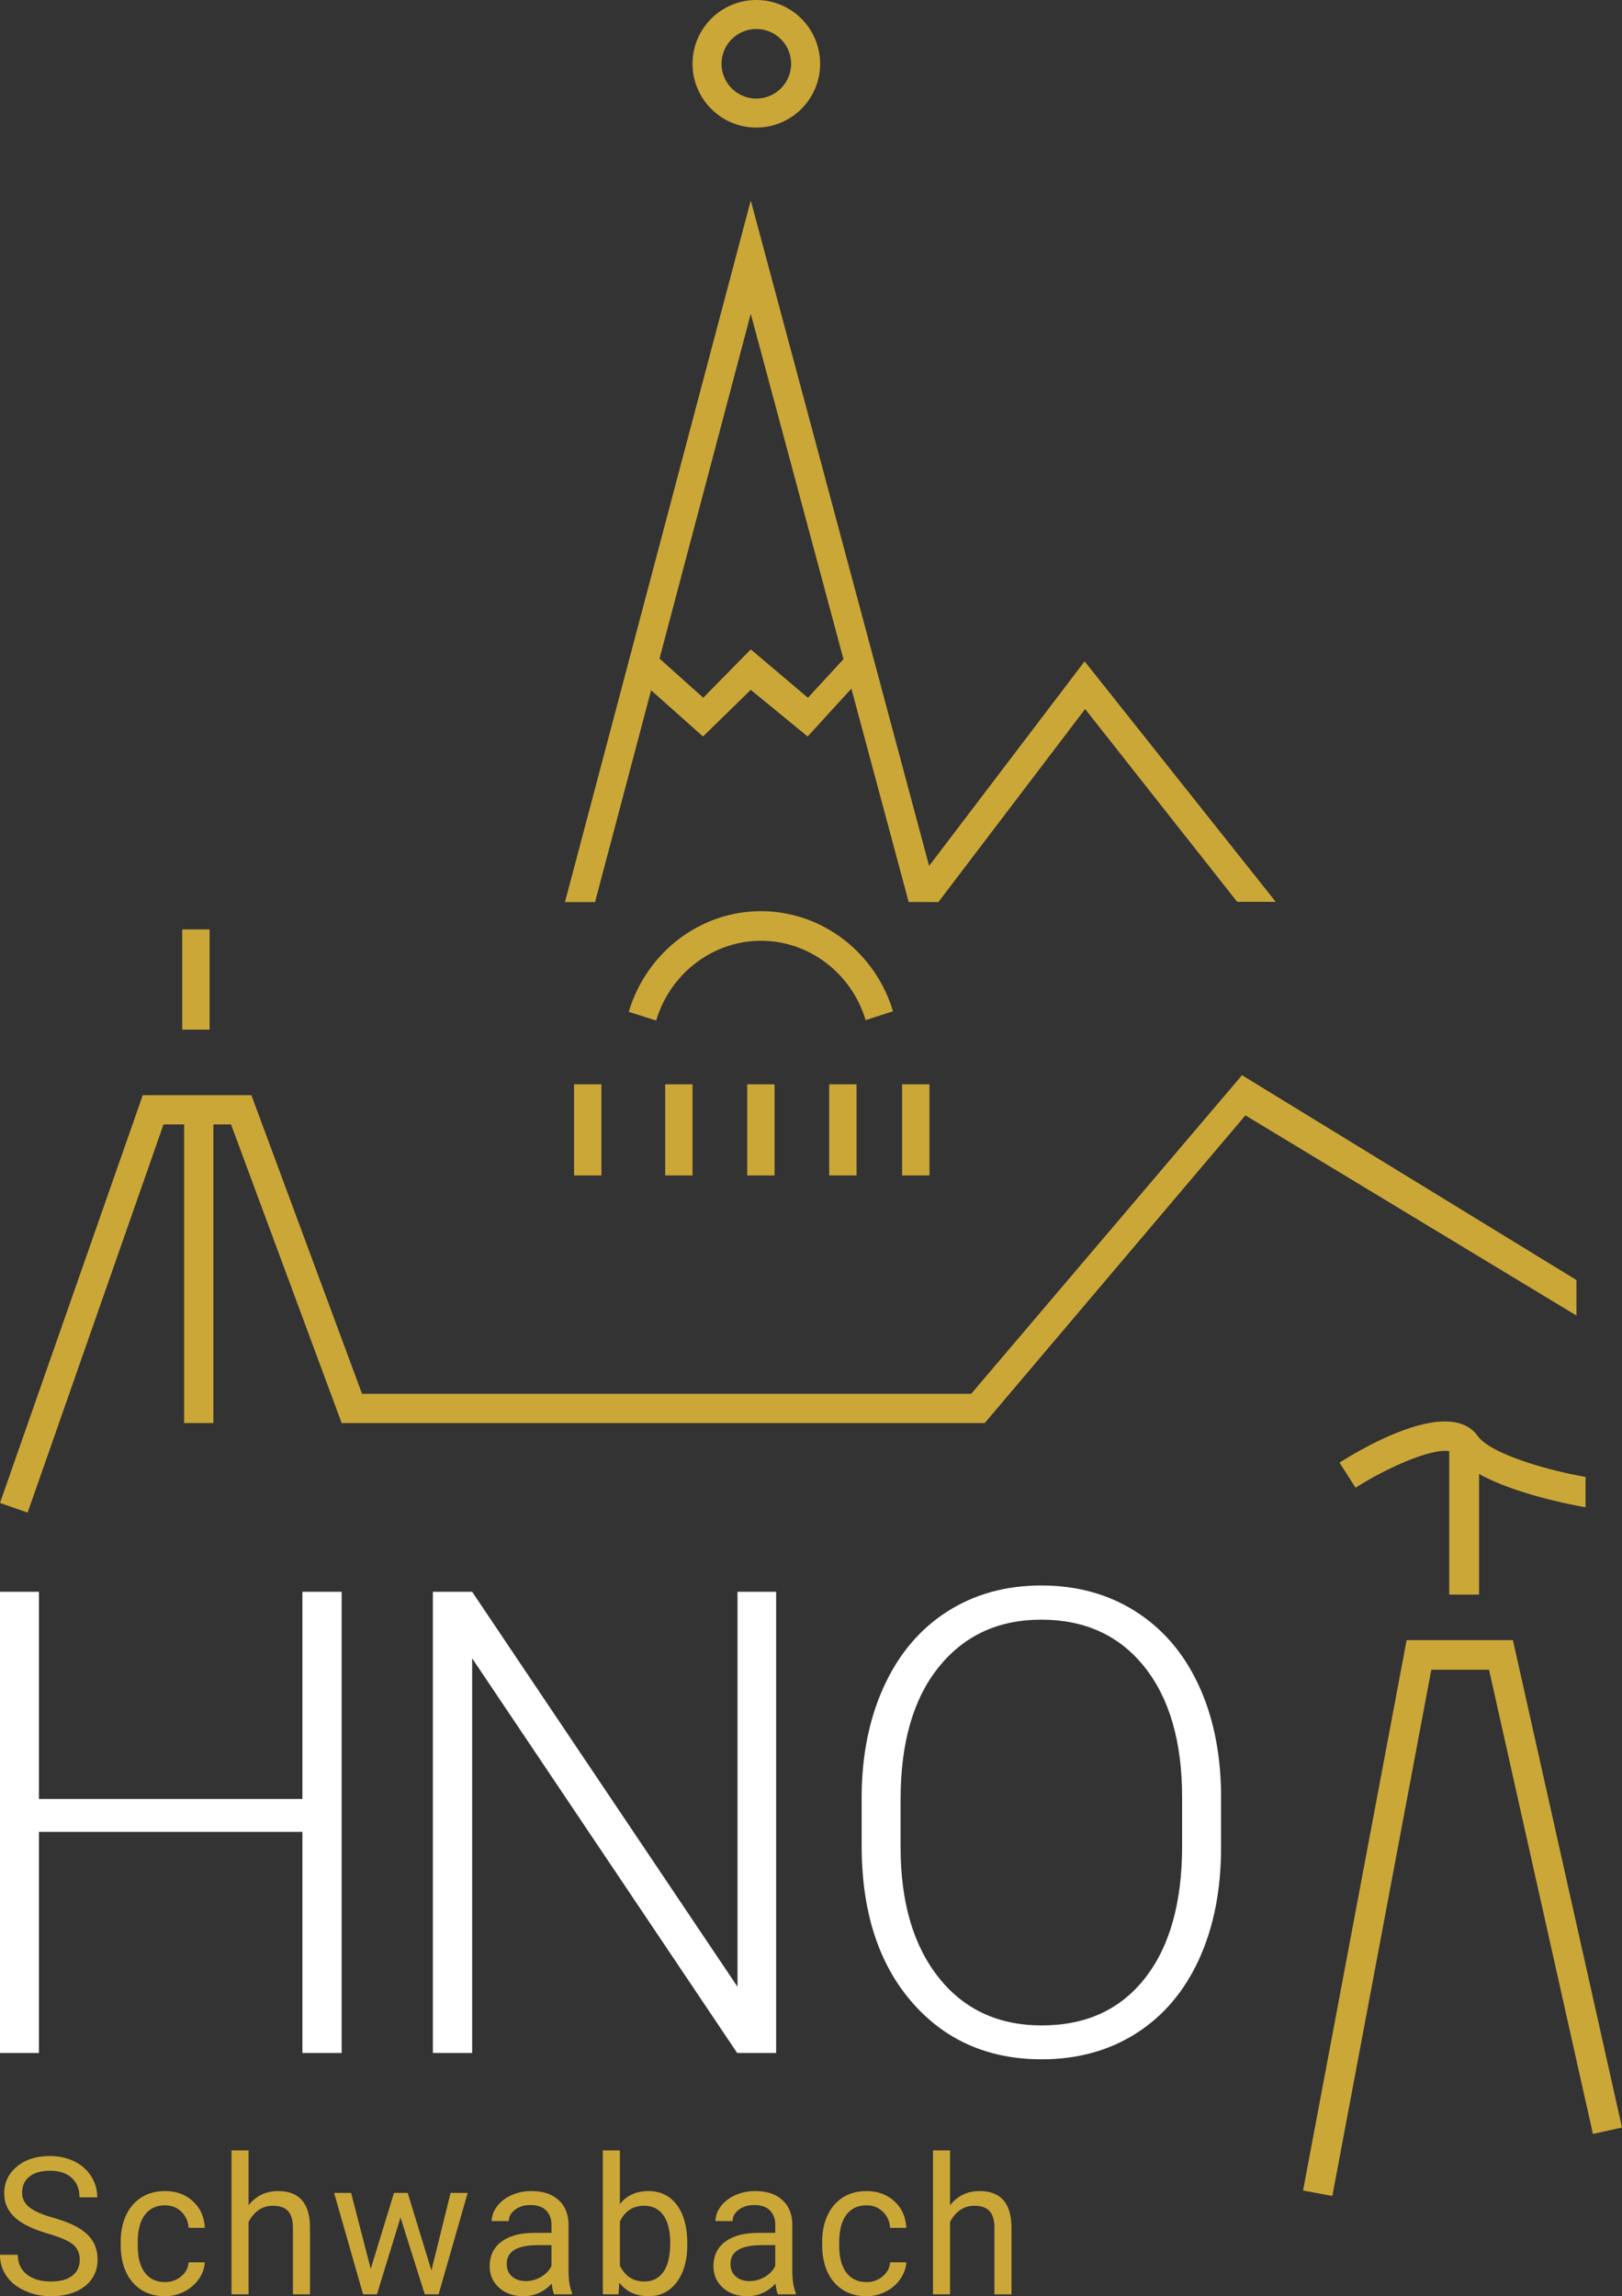 <svg width="178" height="252" viewBox="0 0 178 252" xmlns="http://www.w3.org/2000/svg">
	<rect x="0" y="0" width="178" height="252" fill="#333333" stroke="none"/>
	<style>path {fill: #cba738;}</style>
	<path d="M104.26 236h-1.872v15.794h1.873v-7.927a3.35 3.35 0 0 1 1.072-1.297c.458-.329.993-.494 1.6-.494.749 0 1.3.194 1.654.578.353.384.535.975.54 1.777v7.363H111v-7.352c-.02-2.653-1.188-3.978-3.5-3.978-1.33 0-2.409.517-3.24 1.552V236zm-11.382 13.407c-.52-.692-.78-1.678-.78-2.96v-.359c0-1.317.26-2.323.785-3.018.522-.696 1.258-1.043 2.21-1.043.71 0 1.304.23 1.785.692.484.463.751 1.056.805 1.775h1.773c-.055-1.192-.49-2.164-1.302-2.909-.813-.747-1.834-1.121-3.061-1.121-.998 0-1.862.233-2.596.698-.73.468-1.293 1.12-1.684 1.965-.391.842-.587 1.806-.587 2.888v.319c0 1.754.44 3.139 1.32 4.148.882 1.011 2.065 1.518 3.557 1.518.744 0 1.446-.172 2.11-.515a4.283 4.283 0 0 0 1.594-1.377c.399-.578.615-1.184.649-1.822h-1.773c-.054.62-.33 1.132-.828 1.545a2.676 2.676 0 0 1-1.752.617c-.964 0-1.705-.348-2.225-1.04zm-12.123.434c.39.335.895.502 1.507.502.587 0 1.145-.154 1.67-.463.527-.308.908-.708 1.144-1.202v-2.281h-1.468c-2.292 0-3.44.682-3.44 2.046 0 .596.196 1.061.587 1.398zm6.577 1.953H85.37c-.108-.22-.196-.61-.263-1.174-.872.92-1.911 1.38-3.117 1.38-1.078 0-1.966-.311-2.658-.93-.689-.622-1.036-1.41-1.036-2.36 0-1.158.434-2.06 1.301-2.7.867-.64 2.086-.962 3.658-.962h1.821v-.873c0-.664-.195-1.194-.586-1.589-.391-.395-.97-.59-1.731-.59-.667 0-1.227.172-1.68.514-.453.343-.68.756-.68 1.244h-1.88c0-.556.193-1.092.582-1.61.388-.517.913-.927 1.58-1.228a5.248 5.248 0 0 1 2.188-.452c1.263 0 2.251.319 2.966.962.715.64 1.086 1.523 1.114 2.647v5.12c0 1.02.126 1.832.383 2.436v.165zm-14.53-2.468c.498-.705.748-1.769.748-3.188 0-1.294-.245-2.295-.738-3-.492-.706-1.2-1.062-2.125-1.062-1.235 0-2.122.583-2.66 1.749v4.811c.571 1.166 1.466 1.749 2.68 1.749.898 0 1.595-.353 2.094-1.059zm2.62-3.136v.165c0 1.699-.383 3.065-1.152 4.098-.769 1.03-1.8 1.547-3.097 1.547-1.384 0-2.451-.497-3.208-1.492l-.09 1.286h-1.72V236h1.872v5.893c.754-.953 1.798-1.43 3.125-1.43 1.33 0 2.375.51 3.134 1.532.758 1.022 1.136 2.42 1.136 4.195zm-19.225 3.651c.391.335.895.502 1.507.502.587 0 1.145-.154 1.67-.463.527-.308.908-.708 1.145-1.202v-2.281h-1.467c-2.294 0-3.441.682-3.441 2.046 0 .596.195 1.061.586 1.398zm6.577 1.953h-1.962c-.108-.22-.196-.61-.263-1.174-.872.92-1.908 1.38-3.117 1.38-1.078 0-1.965-.311-2.657-.93-.69-.622-1.037-1.41-1.037-2.36 0-1.158.435-2.06 1.302-2.7.866-.64 2.086-.962 3.657-.962h1.822v-.873c0-.664-.196-1.194-.587-1.589-.39-.395-.967-.59-1.731-.59-.666 0-1.227.172-1.68.514-.453.343-.679.756-.679 1.244h-1.88c0-.556.193-1.092.581-1.61.389-.517.913-.927 1.58-1.228a5.248 5.248 0 0 1 2.189-.452c1.263 0 2.25.319 2.965.962.715.64 1.086 1.523 1.114 2.647v5.12c0 1.02.129 1.832.383 2.436v.165zm-18.031-11.126h-1.508l-2.549 8.33-2.155-8.33h-1.863l3.177 11.126h1.518l2.59-8.432 2.662 8.432h1.518l3.187-11.126h-1.87l-2.107 8.504-2.6-8.504zM27.279 236h-1.872v15.794h1.872v-7.927a3.306 3.306 0 0 1 1.073-1.297c.458-.329.99-.494 1.597-.494.749 0 1.302.194 1.657.578.352.384.532.975.54 1.777v7.363h1.873v-7.352c-.02-2.653-1.189-3.978-3.501-3.978-1.33 0-2.41.517-3.239 1.552V236zm-11.385 13.407c-.52-.692-.78-1.678-.78-2.96v-.359c0-1.317.263-2.323.785-3.018.525-.696 1.26-1.043 2.213-1.043.707 0 1.304.23 1.785.692.483.463.75 1.056.805 1.775h1.77c-.054-1.192-.487-2.164-1.3-2.909-.812-.747-1.833-1.121-3.06-1.121-.998 0-1.865.233-2.596.698-.733.468-1.294 1.12-1.685 1.965-.39.842-.586 1.806-.586 2.888v.319c0 1.754.44 3.139 1.32 4.148.88 1.011 2.065 1.518 3.557 1.518.74 0 1.446-.172 2.11-.515a4.303 4.303 0 0 0 1.594-1.377c.396-.578.612-1.184.646-1.822h-1.77c-.054.62-.332 1.132-.831 1.545-.499.41-1.08.617-1.75.617-.964 0-1.707-.348-2.227-1.04zm-7.902-3.1c.507.403.759.97.759 1.702 0 .735-.273 1.315-.818 1.738-.548.426-1.332.638-2.359.638-1.098 0-1.978-.262-2.636-.787-.656-.525-.986-1.239-.986-2.143H0c0 .87.237 1.65.713 2.334.475.685 1.152 1.226 2.03 1.618a6.814 6.814 0 0 0 2.831.593c1.559 0 2.804-.366 3.735-1.095.931-.732 1.397-1.701 1.397-2.917 0-.76-.167-1.422-.502-1.983-.334-.562-.846-1.054-1.538-1.474-.692-.424-1.649-.808-2.873-1.158-1.225-.35-2.091-.737-2.6-1.16-.51-.421-.765-.939-.765-1.55 0-.761.268-1.357.803-1.788.537-.429 1.283-.643 2.243-.643 1.031 0 1.831.261 2.397.779.566.52.852 1.233.852 2.14h1.952c0-.828-.219-1.591-.653-2.292-.435-.698-1.05-1.246-1.842-1.644-.792-.397-1.695-.596-2.706-.596-1.484 0-2.69.385-3.62 1.156-.925.77-1.388 1.745-1.388 2.924 0 1.043.378 1.918 1.137 2.627.758.71 1.97 1.31 3.637 1.795 1.33.39 2.248.787 2.752 1.187z"/>
	<path style="fill:#fff;" d="M129.726 202.607c0 6.188-1.355 11.015-4.066 14.478-2.71 3.464-6.487 5.196-11.328 5.196-4.772 0-8.549-1.755-11.329-5.265-2.78-3.513-4.171-8.268-4.171-14.27v-5.283c0-6.211 1.396-11.049 4.189-14.512 2.79-3.464 6.539-5.199 11.241-5.199 4.795 0 8.572 1.727 11.329 5.18 2.756 3.454 4.135 8.227 4.135 14.322v5.353zm4.274-5.91c-.07-4.517-.915-8.492-2.538-11.922-1.62-3.43-3.921-6.082-6.897-7.96-2.978-1.877-6.41-2.815-10.303-2.815-3.893 0-7.333.956-10.321 2.866-2.989 1.912-5.3 4.647-6.933 8.203-1.634 3.56-2.45 7.644-2.45 12.255v5.213c0 7.185 1.818 12.891 5.456 17.12 3.638 4.23 8.41 6.343 14.318 6.343 3.913 0 7.366-.948 10.354-2.85 2.989-1.9 5.287-4.611 6.9-8.134 1.608-3.52 2.414-7.613 2.414-12.27v-6.049zm-48.826-22.004h-4.238v43.349l-29.121-43.349h-4.31v50.614h4.31v-43.313L80.9 225.307h4.274v-50.614zm-47.68 0h-4.307v22.734H4.274v-22.734H0v50.614h4.274v-24.265h28.913v24.265h4.308v-50.614z"/>
	<path d="M83 3.182A3.823 3.823 0 0 0 79.182 7 3.823 3.823 0 0 0 83 10.818 3.823 3.823 0 0 0 86.818 7 3.823 3.823 0 0 0 83 3.182M83 14c-3.861 0-7-3.139-7-7s3.139-7 7-7 7 3.139 7 7-3.139 7-7 7M99 129h3v-10h-3zM91 129h3v-10h-3zM82 129h3v-10h-3zM73 129h3v-10h-3zM63 129h3v-10h-3zM88.664 76.577l-6.274-5.31-5.214 5.31-4.8-4.304L82.39 34.438 92.563 72.34l-3.9 4.237zm30.362-4L101.962 95.03 82.39 22 62 99h3.3l6.153-23.247 5.693 5.075 5.244-5.119 6.243 5.12 4.798-5.257 6.287 23.418 3.31.01-.013-.049 16.068-21.138 16.685 21.159H140l-20.974-26.394zM20 113h3v-11h-3zM94.997 111.953c-1.626-5.372-6.572-8.947-12.03-8.692-5.061.236-9.466 3.748-10.959 8.739L69 111.044c1.885-6.3 7.44-10.732 13.824-11.028 6.885-.32 13.125 4.19 15.176 10.968l-3.003.97zM146.212 241l-3.212-.6 11.363-60.4h11.665L178 233.487l-3.19.705-11.4-50.942h-6.337zM174 162.085c-4.312-.747-10.442-2.552-11.827-4.485-3.063-4.268-12.386 1.156-15.173 2.92l1.76 2.751c4.276-2.707 9.051-4.479 10.418-3.954h-.138V175h3.274v-13.239c3.99 2.217 10.182 3.394 11.686 3.652v-3.328z"/>
	<path d="M136.299 118l-29.72 34.966H39.732L27.588 120.19H15.667L0 164.942 3.032 166l14.914-42.602h2.26v32.779h3.212v-32.779h1.935l12.155 32.81.09-.034h70.486v-.023l28.587-33.744L173 144.374v-3.894z"/>
</svg>